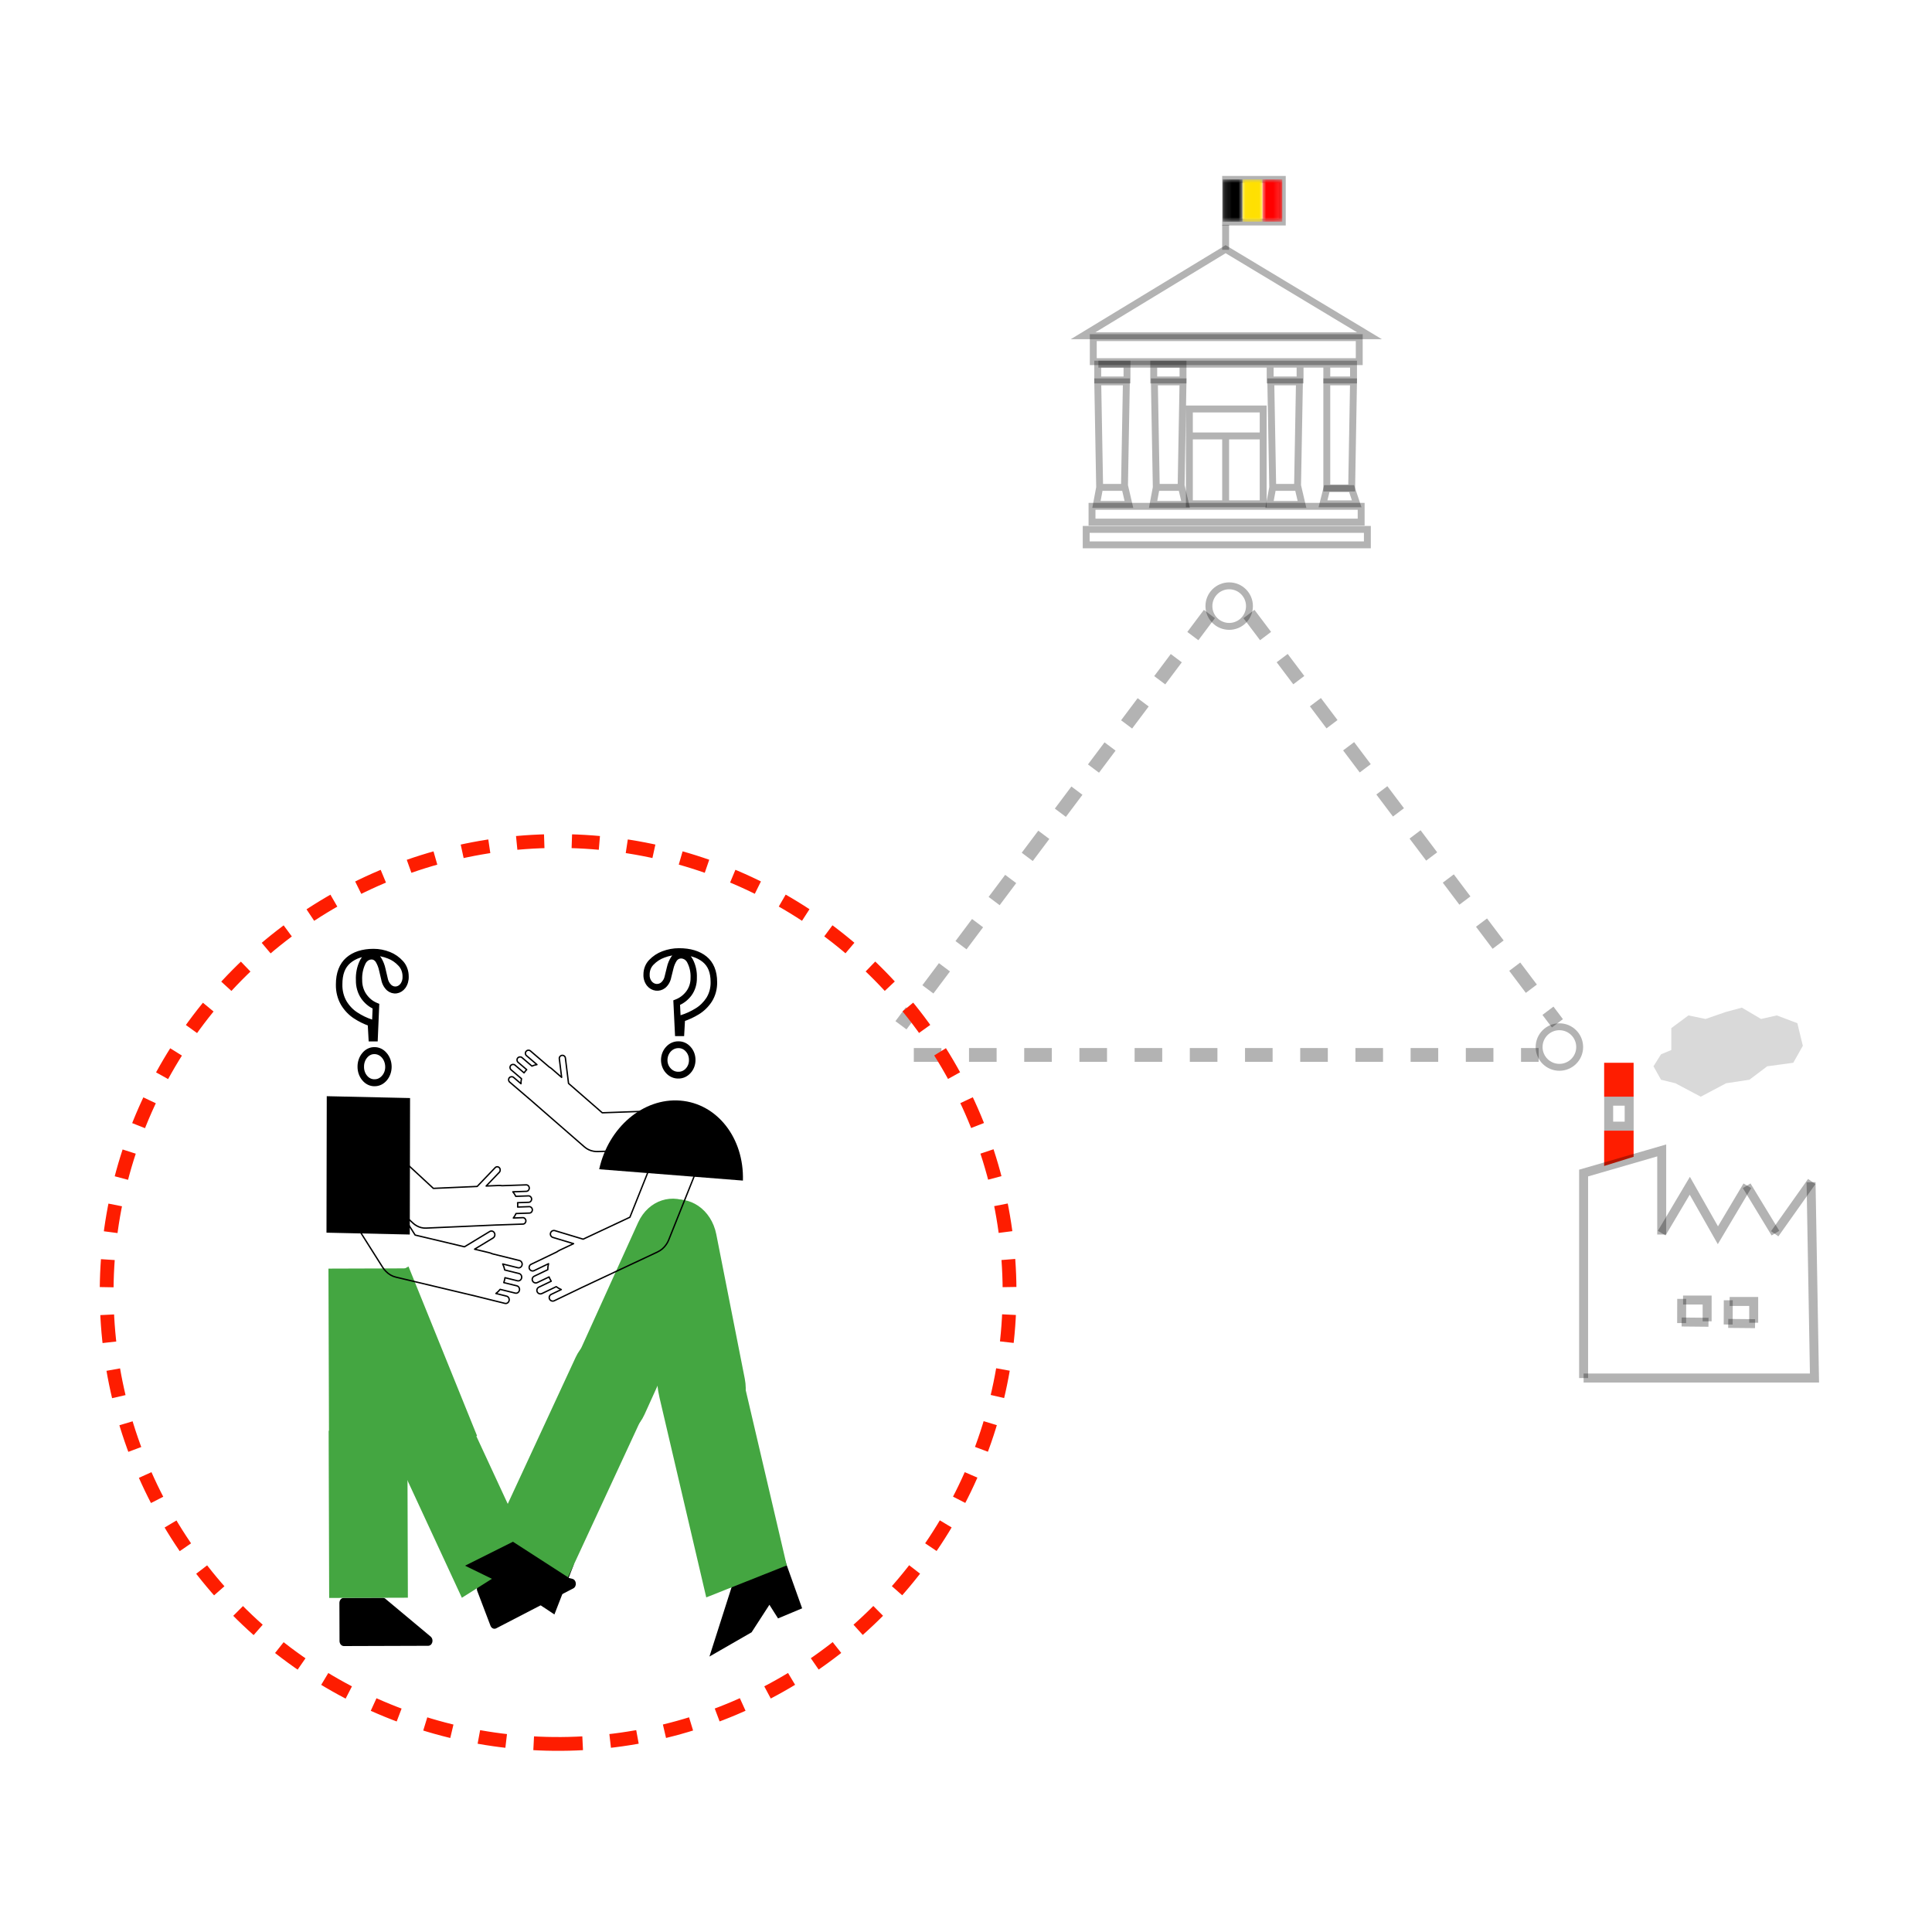 <svg width="280" height="280" viewBox="0 0 280 280" fill="none" xmlns="http://www.w3.org/2000/svg">
<path d="M236.754 167.65V163.86H232.485V168.982L236.754 167.65Z" fill="#FE1D00"/>
<path d="M240.728 156.484L239.635 154.537L240.728 152.796L242.217 152.181V149.006L244.699 147.162L247.182 147.674L250.16 146.649L252.444 146.035L255.224 147.674L257.508 147.162L260.486 148.288L261.281 151.567L259.891 154.025L256.118 154.537L253.536 156.484L250.16 156.996L246.486 158.942L242.813 156.996L240.728 156.484Z" fill="#D9D9D9"/>
<path d="M236.754 158.943V154.026H232.485V158.943H236.754Z" fill="#FE1D00"/>
<path d="M229.509 199.715V170.007L240.828 166.729L240.828 178.919" stroke="black" stroke-opacity="0.3" stroke-width="1.3"/>
<path d="M262.473 171.338L262.969 199.715H229.509" stroke="black" stroke-opacity="0.3" stroke-width="1.3"/>
<path d="M240.828 178.714L244.899 171.85L248.97 179.021L253.239 171.85" stroke="black" stroke-opacity="0.3" stroke-width="1.3"/>
<path d="M253.141 171.85L257.311 178.714" stroke="black" stroke-opacity="0.3" stroke-width="1.3"/>
<path d="M262.57 171.236L257.206 178.806" stroke="black" stroke-opacity="0.3" stroke-width="1.3"/>
<path d="M243.922 188.412H247.41V191.496" stroke="black" stroke-opacity="0.3" stroke-width="1.3"/>
<path d="M243.726 188.241L243.715 191.753" stroke="black" stroke-opacity="0.3" stroke-width="1.3"/>
<path d="M243.717 191.595L247.608 191.632" stroke="black" stroke-opacity="0.3" stroke-width="1.3"/>
<path d="M250.672 188.617H254.159V191.701" stroke="black" stroke-opacity="0.3" stroke-width="1.3"/>
<path d="M250.475 188.445L250.463 191.958" stroke="black" stroke-opacity="0.3" stroke-width="1.3"/>
<path d="M250.466 191.799L254.357 191.836" stroke="black" stroke-opacity="0.3" stroke-width="1.3"/>
<path d="M233.14 159.593H236.11V163.21H233.14V159.593Z" stroke="black" stroke-opacity="0.3" stroke-width="1.3"/>
<path d="M156.972 48.658L177.628 36.114L198.469 48.658H156.972Z" stroke="black" stroke-opacity="0.3"/>
<path d="M177.628 30.987V32.176H179.045H180.898H185.838V30.941V26H180.898H177.628V30.987Z" stroke="black" stroke-opacity="0.3"/>
<path d="M158.447 52.412V48.933H196.992V52.412H158.447Z" stroke="black" stroke-opacity="0.3"/>
<path d="M167.208 55.067V52.778H171.45V55.067H167.208Z" stroke="black" stroke-opacity="0.3"/>
<path d="M159.092 55.067V52.778H163.334V55.067H159.092Z" stroke="black" stroke-opacity="0.3"/>
<path d="M167.577 70.632L167.3 55.342H171.45L171.173 70.632H167.577ZM167.577 70.632L167.115 73.104H171.818L171.178 70.358" stroke="black" stroke-opacity="0.3"/>
<path d="M159.37 70.632L159.093 55.342H163.243L162.966 70.632H159.37ZM159.37 70.632L158.908 73.104H163.611L162.971 70.358" stroke="black" stroke-opacity="0.3"/>
<path d="M184.452 70.632L184.175 55.342H188.325L188.048 70.632H184.452ZM184.452 70.632L183.991 73.104H188.694L188.053 70.358" stroke="black" stroke-opacity="0.3"/>
<path d="M159.185 52.778H184.082M184.082 52.778V55.067H186.388H188.417V52.778M184.082 52.778H188.417M188.417 52.778H196.163V55.067H192.29V52.778H188.417Z" stroke="black" stroke-opacity="0.3"/>
<path d="M183.069 63.179V59.272L172.373 59.272V63.49V63.179M183.069 63.179V73.013H177.629M183.069 63.179H177.629M177.629 73.013V63.179M177.629 73.013H172.373V63.179M177.629 63.179H172.373" stroke="black" stroke-opacity="0.3"/>
<path d="M192.289 70.724V55.342H196.162L195.892 70.724H192.289Z" stroke="black" stroke-opacity="0.3"/>
<path d="M191.737 73.013L192.29 70.815H195.886L196.624 73.013H191.737Z" stroke="black" stroke-opacity="0.3"/>
<path d="M158.263 75.668V73.379H197.27V75.668H158.263Z" stroke="black" stroke-opacity="0.3"/>
<path d="M157.42 78.964V76.725H198.17V78.964H157.42Z" stroke="black" stroke-opacity="0.3"/>
<path d="M177.629 32.583L177.626 36.207" stroke="black" stroke-opacity="0.3"/>
<mask id="mask0_6215_28031" style="mask-type:luminance" maskUnits="userSpaceOnUse" x="177" y="26" width="4" height="7">
<path d="M177.192 26H180.103V32.132H177.192V26Z" fill="white"/>
</mask>
<g mask="url(#mask0_6215_28031)">
<path d="M180.076 32.132H177.199V26.001H180.076V32.132Z" fill="black"/>
</g>
<mask id="mask1_6215_28031" style="mask-type:luminance" maskUnits="userSpaceOnUse" x="180" y="26" width="3" height="7">
<path d="M180.045 26.001H182.985V32.133H180.045V26.001Z" fill="white"/>
</mask>
<g mask="url(#mask1_6215_28031)">
<path d="M182.956 32.134H180.08V26.003H182.956V32.134Z" fill="#FFE000"/>
</g>
<mask id="mask2_6215_28031" style="mask-type:luminance" maskUnits="userSpaceOnUse" x="182" y="26" width="4" height="7">
<path d="M182.928 26.001H185.838V32.133H182.928V26.001Z" fill="white"/>
</mask>
<g mask="url(#mask2_6215_28031)">
<path d="M185.838 32.132H182.961V26.001H185.838V32.132Z" fill="#FF0000"/>
</g>
<path d="M175.276 88.987L130.573 148.591" stroke="black" stroke-opacity="0.3" stroke-width="2" stroke-dasharray="4 4"/>
<circle cx="178.143" cy="87.841" r="2.939" stroke="black" stroke-opacity="0.3"/>
<circle cx="3.439" cy="3.439" r="2.939" transform="matrix(-1 0 0 1 229.438 148.305)" stroke="black" stroke-opacity="0.3"/>
<path d="M181.008 88.987L225.712 148.305" stroke="black" stroke-opacity="0.3" stroke-width="2" stroke-dasharray="4 4"/>
<path d="M132.438 152.89H222.99" stroke="black" stroke-opacity="0.3" stroke-width="2" stroke-dasharray="4 4"/>
<circle cx="80.885" cy="187.316" r="65.429" transform="rotate(89.6 80.885 187.316)" stroke="#FE1D00" stroke-width="2" stroke-dasharray="4 4"/>
<path d="M49.19 232.316L49.207 237.828C49.207 238.022 49.274 238.209 49.392 238.346C49.511 238.483 49.671 238.56 49.838 238.56L62.057 238.521C62.19 238.521 62.319 238.471 62.426 238.379C62.533 238.288 62.613 238.159 62.653 238.011C62.693 237.863 62.693 237.704 62.651 237.557C62.609 237.41 62.528 237.281 62.42 237.191L55.845 231.7C55.738 231.61 55.61 231.562 55.478 231.562L49.821 231.58C49.738 231.579 49.656 231.597 49.579 231.634C49.502 231.671 49.432 231.725 49.373 231.793C49.314 231.862 49.268 231.943 49.236 232.033C49.205 232.123 49.189 232.219 49.19 232.316Z" fill="black"/>
<path d="M69.168 230.576L71.085 235.616C71.119 235.704 71.167 235.784 71.227 235.85C71.287 235.917 71.357 235.969 71.434 236.003C71.511 236.038 71.594 236.055 71.676 236.052C71.759 236.05 71.84 236.029 71.916 235.989L83.079 230.205C83.202 230.144 83.304 230.038 83.371 229.903C83.438 229.769 83.467 229.613 83.453 229.458C83.439 229.303 83.383 229.158 83.293 229.042C83.203 228.927 83.084 228.849 82.954 228.818L75.051 226.881C74.922 226.849 74.788 226.865 74.668 226.928L69.493 229.609C69.417 229.648 69.348 229.703 69.29 229.772C69.233 229.842 69.188 229.924 69.158 230.013C69.128 230.103 69.113 230.199 69.115 230.296C69.117 230.392 69.135 230.487 69.168 230.576Z" fill="black"/>
<path d="M59.204 183.548L48.962 189.193L58.892 213.726L69.134 208.081L59.204 183.548Z" fill="#44A641"/>
<path d="M67.488 204.796L57.465 211.122L66.937 231.561L76.96 225.235L67.488 204.796Z" fill="#44A641"/>
<path d="M59.008 183.821L47.602 183.857L47.676 207.355L47.63 207.356L47.706 231.587L59.112 231.551L59.039 208.053L59.084 208.052L59.008 183.821Z" fill="#44A641"/>
<path d="M54.289 157.175C54.581 157.179 54.871 157.114 55.141 156.985C55.411 156.855 55.656 156.664 55.862 156.422C56.068 156.183 56.232 155.898 56.343 155.584C56.454 155.27 56.511 154.934 56.51 154.594C56.509 154.254 56.45 153.918 56.337 153.604C56.224 153.291 56.058 153.007 55.85 152.769C55.645 152.524 55.399 152.329 55.127 152.199C54.855 152.068 54.563 152.003 54.269 152.008C53.974 152.001 53.681 152.066 53.408 152.2C53.136 152.333 52.891 152.532 52.689 152.784C52.488 153.023 52.33 153.307 52.223 153.619C52.116 153.93 52.063 154.263 52.066 154.599C52.064 154.935 52.12 155.268 52.229 155.579C52.339 155.89 52.5 156.172 52.704 156.409C52.909 156.658 53.155 156.855 53.428 156.986C53.701 157.118 53.994 157.182 54.289 157.175ZM54.275 152.521C54.747 152.52 55.2 152.736 55.537 153.123C55.874 153.509 56.068 154.035 56.077 154.586C56.084 154.86 56.041 155.132 55.951 155.386C55.862 155.639 55.728 155.867 55.558 156.056C55.393 156.253 55.195 156.408 54.977 156.513C54.758 156.617 54.524 156.668 54.288 156.663C54.052 156.673 53.817 156.625 53.599 156.523C53.38 156.421 53.182 156.266 53.017 156.069C52.851 155.877 52.72 155.647 52.633 155.394C52.545 155.141 52.503 154.87 52.508 154.597C52.504 154.327 52.546 154.059 52.632 153.808C52.718 153.557 52.846 153.329 53.008 153.136C53.17 152.935 53.366 152.776 53.585 152.67C53.803 152.563 54.038 152.513 54.275 152.521ZM53.668 150.682L54.498 150.68L54.711 145.649L54.559 145.586C53.906 145.325 53.328 144.856 52.891 144.231C52.461 143.614 52.23 142.84 52.24 142.044C52.198 141.203 52.361 140.365 52.71 139.627C52.811 139.39 52.965 139.189 53.156 139.045C53.346 138.901 53.566 138.819 53.793 138.808C53.958 138.797 54.121 138.832 54.272 138.91C54.422 138.989 54.554 139.108 54.656 139.259C54.906 139.667 55.087 140.128 55.188 140.616L55.494 141.912C55.595 142.492 55.872 143.009 56.275 143.369C56.619 143.653 57.041 143.777 57.459 143.719C57.877 143.661 58.262 143.424 58.539 143.053C58.85 142.624 59.01 142.073 58.984 141.511C58.986 141.128 58.919 140.748 58.789 140.396C58.659 140.044 58.469 139.727 58.229 139.465C57.715 138.898 57.103 138.469 56.433 138.206C55.694 137.909 54.917 137.759 54.135 137.76C52.537 137.765 51.258 138.177 50.338 138.986C49.417 139.796 48.924 141.053 48.929 142.685C48.908 143.699 49.161 144.696 49.652 145.533C50.125 146.306 50.741 146.945 51.454 147.404C52.117 147.834 52.818 148.18 53.544 148.435L53.668 150.682ZM54.081 150.174L53.962 148.039L53.814 147.99C53.067 147.743 52.347 147.393 51.67 146.95C51.013 146.532 50.446 145.945 50.012 145.233C49.575 144.481 49.35 143.587 49.372 142.679C49.367 141.197 49.752 140.121 50.606 139.389C51.462 138.657 52.636 138.268 54.141 138.263C54.874 138.258 55.602 138.398 56.295 138.678C56.917 138.911 57.487 139.304 57.963 139.828C58.162 140.043 58.32 140.303 58.428 140.593C58.536 140.883 58.591 141.196 58.589 141.512C58.614 141.945 58.494 142.373 58.255 142.705C58.049 142.984 57.762 143.164 57.45 143.211C57.134 143.257 56.814 143.161 56.557 142.942C56.236 142.655 56.015 142.242 55.936 141.779L55.633 140.479C55.518 139.922 55.311 139.396 55.023 138.931C54.88 138.721 54.695 138.553 54.485 138.443C54.275 138.333 54.045 138.282 53.815 138.296C53.515 138.306 53.222 138.409 52.967 138.594C52.712 138.78 52.504 139.041 52.364 139.352C51.971 140.173 51.786 141.106 51.829 142.046C51.81 142.957 52.066 143.848 52.551 144.563C53.002 145.209 53.591 145.706 54.258 146.003L54.081 150.174Z" fill="black" stroke="black" stroke-width="0.5"/>
<rect width="12.257" height="19.622" transform="matrix(0.985 0.022 -0.002 1.008 47.356 158.869)" fill="black"/>
<path d="M76.26 171.719L72.766 171.84C72.604 171.814 72.441 171.804 72.277 171.81L70.456 171.887L72.364 169.898C72.536 169.718 72.54 169.423 72.373 169.238C72.206 169.053 71.931 169.049 71.76 169.228L69.156 171.949L62.807 172.229L54.934 164.941C54.384 164.432 53.669 164.178 52.945 164.236C52.222 164.294 51.549 164.659 51.075 165.251C50.602 165.842 50.366 166.612 50.419 167.39C50.473 168.168 50.812 168.891 51.361 169.4L59.849 177.257C60.005 177.403 60.176 177.529 60.359 177.633C60.785 177.886 61.269 178.008 61.755 177.984L72.115 177.528C72.13 177.527 72.146 177.53 72.161 177.529L75.797 177.403C76.036 177.394 76.223 177.179 76.216 176.922C76.207 176.665 76.008 176.464 75.769 176.472L74.395 176.52C74.552 176.325 74.682 176.108 74.784 175.875L76.735 175.807C76.974 175.798 77.161 175.583 77.154 175.326C77.145 175.069 76.945 174.868 76.706 174.876L75.022 174.934C75.033 174.806 75.037 174.678 75.033 174.549C75.027 174.466 75.021 174.385 75.013 174.303L76.626 174.247C76.865 174.238 77.052 174.023 77.044 173.766C77.036 173.509 76.836 173.308 76.597 173.316L74.749 173.38C74.637 173.141 74.493 172.921 74.323 172.725L76.286 172.656C76.401 172.652 76.51 172.599 76.588 172.509C76.666 172.419 76.709 172.299 76.705 172.175C76.702 172.051 76.654 171.933 76.57 171.848C76.487 171.762 76.375 171.716 76.26 171.719Z" stroke="black" stroke-width="0.2" stroke-linecap="round" stroke-linejoin="round"/>
<path d="M75.29 182.688L71.365 181.714C71.192 181.635 71.011 181.574 70.827 181.531L68.777 181.043L71.461 179.419C71.703 179.273 71.79 178.944 71.656 178.684C71.522 178.425 71.217 178.333 70.976 178.479L67.314 180.695L60.165 178.994L53.438 168.354C52.459 166.807 50.496 166.416 49.054 167.48C47.611 168.544 47.234 170.661 48.212 172.208L55.465 183.678C55.599 183.889 55.754 184.083 55.929 184.256C56.331 184.675 56.834 184.965 57.381 185.094L69.046 187.868C69.062 187.873 69.08 187.879 69.097 187.883L73.182 188.896C73.311 188.928 73.447 188.903 73.56 188.827C73.673 188.751 73.754 188.629 73.784 188.49C73.815 188.351 73.793 188.204 73.723 188.083C73.653 187.962 73.541 187.876 73.412 187.845L71.87 187.462C72.098 187.293 72.304 187.092 72.483 186.864L74.674 187.407C74.804 187.44 74.941 187.415 75.055 187.339C75.169 187.262 75.249 187.14 75.279 187C75.343 186.709 75.177 186.42 74.908 186.353L73.016 185.885C73.065 185.745 73.105 185.602 73.135 185.457C73.156 185.363 73.171 185.269 73.183 185.176L74.993 185.62C75.122 185.652 75.258 185.628 75.371 185.552C75.484 185.476 75.565 185.355 75.596 185.216C75.626 185.076 75.604 184.93 75.535 184.809C75.465 184.687 75.353 184.601 75.224 184.569L73.148 184.055C73.09 183.752 72.992 183.46 72.857 183.187L75.062 183.732C75.191 183.764 75.327 183.739 75.44 183.663C75.553 183.587 75.634 183.467 75.665 183.327C75.723 183.039 75.556 182.754 75.29 182.688Z" stroke="black" stroke-width="0.2" stroke-linecap="round" stroke-linejoin="round"/>
<path d="M83.161 226.74L80.351 233.979L77.206 231.894L77.635 229.405L73.5 229.892L67.399 226.913L76.605 222.308L83.161 226.74Z" fill="black"/>
<path d="M113.705 225.958L116.251 233.091L112.759 234.552L111.509 232.577L108.928 236.564L102.817 240.08L106.372 228.948L113.705 225.958Z" fill="black"/>
<path d="M86.838 169.456L107.669 171.1C107.849 164.926 103.935 159.929 98.587 159.507C93.24 159.084 88.176 163.373 86.838 169.456Z" fill="black"/>
<path d="M82.888 198.333L92.478 177.183C93.961 173.914 97.518 172.755 100.424 174.593C103.329 176.431 104.483 180.571 103.001 183.84L93.41 204.989C91.928 208.258 88.371 209.418 85.465 207.58C82.559 205.742 81.405 201.602 82.888 198.333Z" fill="#44A641"/>
<path d="M83.431 196.707L71.805 221.803L82.316 228.588L93.942 203.493C95.408 200.328 94.318 196.291 91.507 194.476L91.176 194.263C89.826 193.391 88.252 193.159 86.799 193.618C85.347 194.076 84.135 195.187 83.431 196.707Z" fill="#44A641"/>
<path d="M96.385 203.213L92.257 182.291C91.546 178.687 93.556 175.004 96.746 174.063C99.937 173.123 103.099 175.282 103.81 178.885L107.938 199.808C108.649 203.411 106.639 207.095 103.449 208.036C100.259 208.976 97.096 206.817 96.385 203.213Z" fill="#44A641"/>
<path d="M95.581 202.553L102.356 231.507L114.02 226.874L107.245 197.92C106.042 192.774 102.454 189.641 99.233 190.92C96.012 192.2 94.377 197.408 95.581 202.553Z" fill="#44A641"/>
<path d="M98.304 156.061C98.008 156.065 97.715 156.005 97.441 155.883C97.168 155.762 96.919 155.581 96.71 155.352C96.5 155.126 96.334 154.857 96.22 154.56C96.107 154.263 96.048 153.944 96.048 153.622C96.048 153.3 96.107 152.982 96.22 152.685C96.334 152.388 96.5 152.118 96.71 151.892C96.917 151.659 97.166 151.474 97.44 151.349C97.715 151.225 98.01 151.162 98.308 151.167C98.607 151.159 98.904 151.22 99.18 151.345C99.456 151.471 99.704 151.659 99.91 151.897C100.114 152.123 100.275 152.391 100.384 152.686C100.493 152.981 100.548 153.296 100.546 153.614C100.549 153.932 100.494 154.248 100.384 154.543C100.274 154.838 100.111 155.106 99.906 155.331C99.699 155.567 99.451 155.754 99.175 155.88C98.899 156.005 98.603 156.067 98.304 156.061ZM98.304 151.652C97.826 151.653 97.368 151.859 97.028 152.226C96.688 152.593 96.493 153.091 96.486 153.614C96.481 153.873 96.525 154.131 96.616 154.371C96.707 154.61 96.844 154.826 97.016 155.005C97.184 155.191 97.385 155.337 97.606 155.436C97.828 155.534 98.065 155.581 98.304 155.576C98.542 155.585 98.78 155.539 99.001 155.441C99.222 155.344 99.422 155.196 99.588 155.009C99.755 154.827 99.887 154.609 99.975 154.369C100.063 154.129 100.105 153.872 100.098 153.614C100.101 153.358 100.058 153.104 99.97 152.866C99.883 152.629 99.753 152.413 99.588 152.231C99.423 152.041 99.224 151.891 99.003 151.791C98.781 151.691 98.543 151.644 98.304 151.652ZM98.912 149.909H98.072L97.841 145.144L97.994 145.084C98.654 144.835 99.238 144.389 99.678 143.796C100.111 143.21 100.342 142.475 100.33 141.722C100.37 140.925 100.202 140.131 99.847 139.434C99.743 139.21 99.587 139.02 99.394 138.884C99.2 138.748 98.977 138.671 98.748 138.661C98.581 138.651 98.415 138.685 98.264 138.759C98.112 138.834 97.979 138.948 97.876 139.09C97.624 139.478 97.443 139.916 97.342 140.378L97.036 141.606C96.936 142.156 96.657 142.647 96.251 142.989C95.903 143.259 95.476 143.378 95.053 143.324C94.629 143.27 94.239 143.047 93.958 142.697C93.641 142.291 93.478 141.769 93.502 141.237C93.5 140.874 93.566 140.514 93.696 140.18C93.827 139.846 94.019 139.546 94.26 139.296C94.778 138.758 95.397 138.35 96.074 138.099C96.821 137.816 97.607 137.67 98.398 137.669C100.016 137.669 101.311 138.056 102.246 138.82C103.18 139.584 103.683 140.773 103.683 142.319C103.707 143.28 103.455 144.224 102.96 145.019C102.484 145.753 101.862 146.36 101.142 146.796C100.473 147.206 99.764 147.536 99.03 147.78L98.912 149.909ZM98.492 149.428L98.606 147.406L98.755 147.359C99.511 147.122 100.238 146.789 100.923 146.367C101.586 145.969 102.158 145.411 102.595 144.736C103.035 144.022 103.259 143.175 103.235 142.314C103.235 140.911 102.842 139.893 101.975 139.202C101.107 138.511 99.918 138.146 98.394 138.146C97.652 138.143 96.916 138.278 96.215 138.545C95.586 138.768 95.011 139.142 94.531 139.64C94.33 139.844 94.171 140.091 94.062 140.366C93.954 140.641 93.9 140.938 93.903 141.237C93.879 141.647 94.001 142.052 94.244 142.366C94.454 142.629 94.744 142.799 95.061 142.843C95.381 142.885 95.704 142.793 95.964 142.585C96.288 142.312 96.51 141.92 96.588 141.482L96.891 140.25C97.005 139.721 97.213 139.222 97.503 138.781C97.648 138.582 97.834 138.423 98.047 138.317C98.259 138.212 98.491 138.164 98.724 138.176C99.028 138.184 99.325 138.281 99.583 138.456C99.842 138.631 100.054 138.878 100.196 139.172C100.596 139.948 100.786 140.832 100.746 141.722C100.768 142.586 100.512 143.43 100.024 144.109C99.568 144.722 98.974 145.194 98.3 145.478L98.492 149.428Z" fill="black" stroke="black" stroke-width="0.5"/>
<path d="M76.978 183.228L80.689 181.444C80.846 181.332 81.013 181.235 81.188 181.154L83.129 180.241L80.13 179.336C79.86 179.254 79.707 178.969 79.788 178.698C79.869 178.427 80.154 178.274 80.424 178.355L84.516 179.59L91.29 176.409L95.843 165.029C96.505 163.374 98.38 162.571 100.031 163.235C101.681 163.899 102.483 165.779 101.821 167.434L96.913 179.702C96.823 179.928 96.707 180.143 96.568 180.343C96.252 180.822 95.81 181.204 95.291 181.446L84.238 186.635C84.222 186.643 84.206 186.652 84.19 186.66L80.328 188.515C80.205 188.574 80.065 188.581 79.937 188.536C79.809 188.491 79.705 188.396 79.646 188.274C79.588 188.151 79.58 188.011 79.625 187.883C79.67 187.755 79.764 187.65 79.887 187.591L81.345 186.891C81.084 186.786 80.838 186.645 80.614 186.474L78.542 187.469C78.419 187.528 78.278 187.536 78.149 187.491C78.02 187.445 77.915 187.35 77.857 187.226C77.736 186.971 77.843 186.665 78.097 186.543L79.886 185.684C79.809 185.566 79.741 185.442 79.681 185.314C79.642 185.231 79.608 185.147 79.577 185.063L77.864 185.882C77.742 185.941 77.602 185.948 77.474 185.903C77.346 185.858 77.241 185.764 77.183 185.642C77.124 185.519 77.117 185.378 77.162 185.25C77.207 185.122 77.3 185.017 77.422 184.959L79.386 184.016C79.383 183.722 79.421 183.429 79.5 183.145L77.415 184.145C77.293 184.204 77.153 184.212 77.025 184.166C76.897 184.121 76.792 184.027 76.734 183.905C76.617 183.65 76.726 183.349 76.978 183.228Z" stroke="black" stroke-width="0.2" stroke-linecap="round" stroke-linejoin="round"/>
<path d="M76.876 152.31L79.587 154.63C79.731 154.714 79.867 154.811 79.994 154.92L81.398 156.139L81.062 153.445C81.032 153.202 81.205 152.98 81.448 152.95C81.691 152.919 81.912 153.091 81.942 153.334L82.396 157.014L87.286 161.274L97.891 160.893C98.632 160.865 99.352 161.134 99.894 161.639C100.435 162.144 100.754 162.844 100.779 163.585C100.805 164.326 100.535 165.048 100.03 165.591C99.524 166.134 98.824 166.454 98.083 166.481L86.65 166.893C86.44 166.901 86.228 166.885 86.021 166.846C85.531 166.762 85.073 166.544 84.7 166.216L76.721 159.265C76.71 159.255 76.696 159.247 76.684 159.236L73.864 156.822C73.679 156.663 73.658 156.384 73.816 156.198C73.976 156.013 74.255 155.991 74.44 156.149L75.505 157.062C75.497 156.817 75.522 156.573 75.58 156.335L74.066 155.039C73.882 154.88 73.86 154.601 74.019 154.416C74.179 154.23 74.457 154.209 74.643 154.367L75.95 155.486C76.017 155.383 76.09 155.285 76.17 155.193C76.224 155.135 76.277 155.078 76.332 155.023L75.081 153.952C74.896 153.793 74.875 153.514 75.034 153.328C75.194 153.143 75.472 153.121 75.658 153.279L77.091 154.506C77.323 154.401 77.568 154.329 77.82 154.292L76.298 152.988C76.209 152.912 76.154 152.803 76.145 152.686C76.136 152.569 76.174 152.453 76.251 152.364C76.327 152.274 76.435 152.217 76.552 152.207C76.67 152.197 76.786 152.234 76.876 152.31Z" stroke="black" stroke-width="0.2" stroke-linecap="round" stroke-linejoin="round"/>
</svg>
